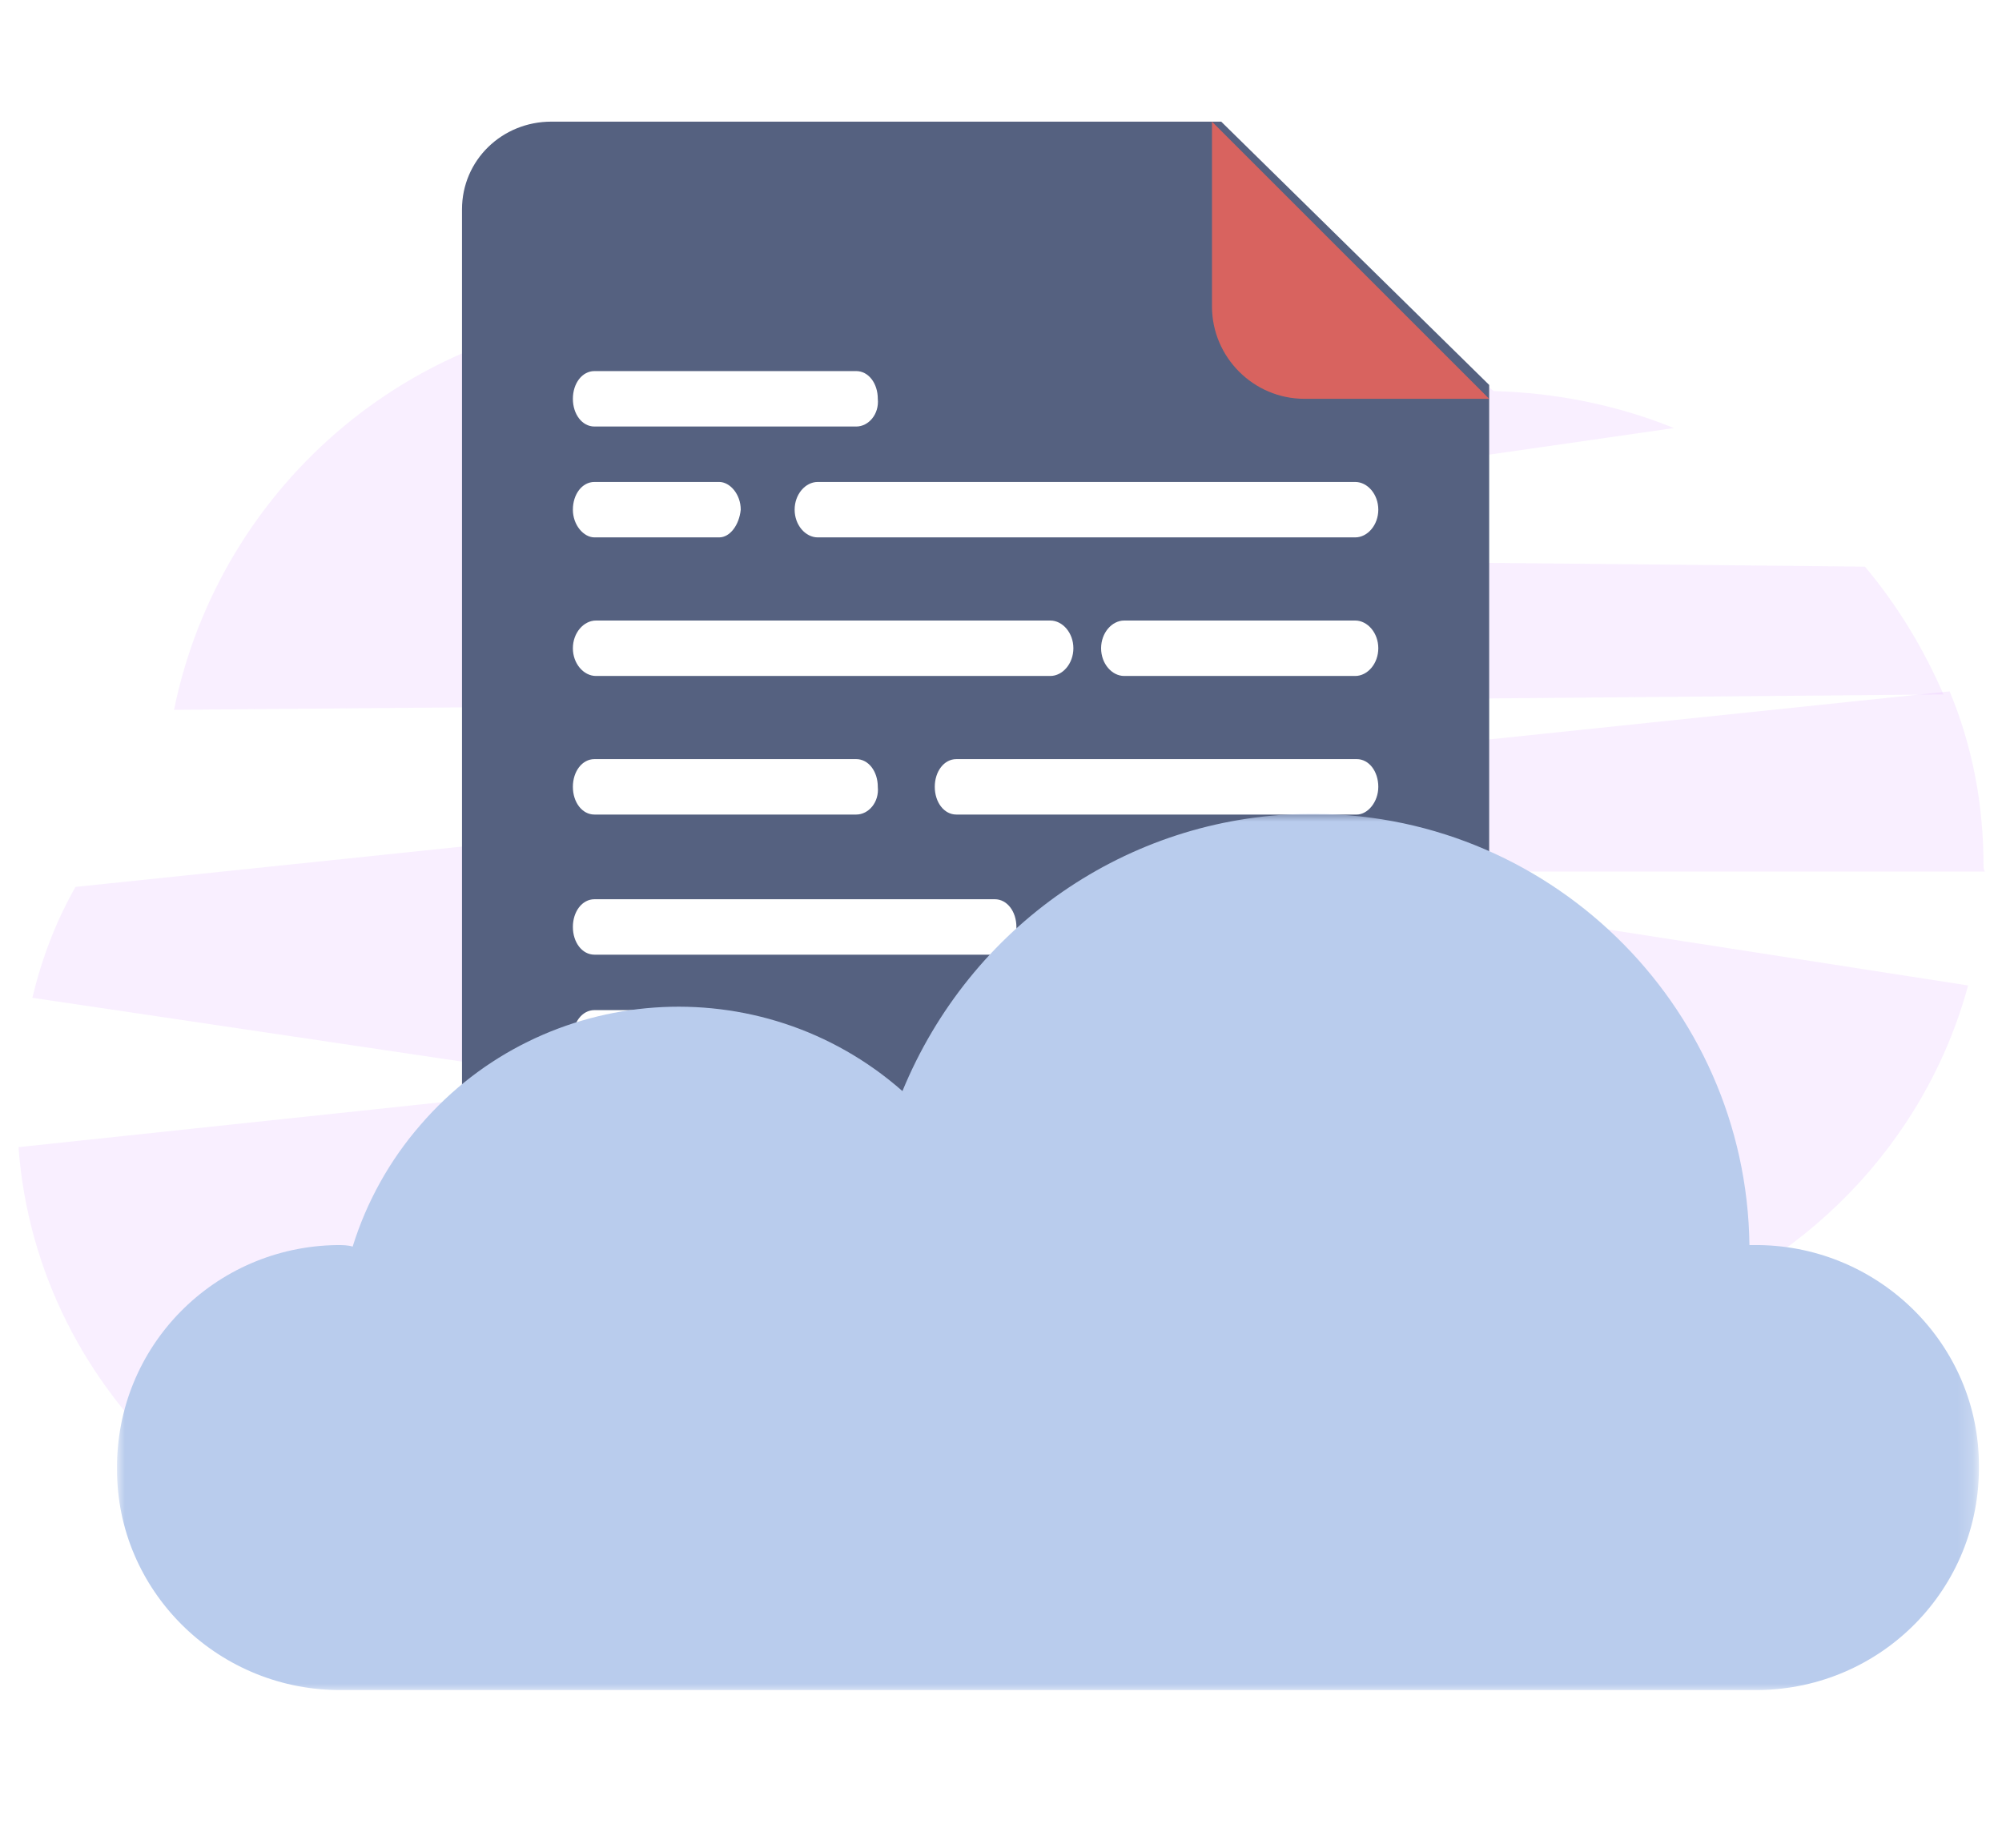 <?xml version="1.0" encoding="utf-8"?>
<!-- Generator: Adobe Illustrator 24.1.0, SVG Export Plug-In . SVG Version: 6.00 Build 0)  -->
<svg version="1.1" id="Layer_1" xmlns="http://www.w3.org/2000/svg" xmlns:xlink="http://www.w3.org/1999/xlink" x="0px" y="0px"
	 viewBox="0 0 130 120" style="enable-background:new 0 0 130 120;" xml:space="preserve">
<style type="text/css">
	.st0{opacity:0.1;fill:#C263FF;enable-background:new    ;}
	.st1{fill-rule:evenodd;clip-rule:evenodd;fill:#556180;}
	.st2{fill-rule:evenodd;clip-rule:evenodd;fill:#D8635F;}
	.st3{fill-rule:evenodd;clip-rule:evenodd;fill:#FFFFFF;}
	.st4{filter:url(#Adobe_OpacityMaskFilter);}
	.st5{mask:url(#mask-2_1_);fill-rule:evenodd;clip-rule:evenodd;fill:#B9CCED;}
</style>
<g id="exame">
	<path id="Path" class="st0" d="M126.2,45.1c-1.3-3-3-5.8-5.1-8.3l-70.1-0.7l57.7-8.3c-3.7-1.5-7.7-2.3-11.7-2.4
		c-11.3-9.3-27.3-9.9-39.2-1.4c-4.6-2.4-9.8-3.7-15-3.7c-15.6,0-28.5,11.1-31.5,25.8L126.2,45.1z"/>
	<path id="Path_1_" class="st0" d="M128.8,56.2c0-3.9-0.7-7.7-2.2-11.3L4.9,57.6c-1.3,2.3-2.2,4.7-2.8,7.2l37.7,5.6L1.2,74.5
		c1.2,16.2,15.1,28.9,32,28.9c8.5,0,16.3-3.2,22.1-8.5c5.8,5.4,13.6,8.7,22.3,8.7c12.8,0,23.9-7.3,29-17.8
		C117,82.5,125,74.3,127.8,64l-47.6-7.4h48.7C128.8,56.5,128.8,56.3,128.8,56.2z"/>
	<g id="Group-34" transform="translate(20, 19)">
		<path id="Fill-1" class="st1" d="M15.8,71.8c-3.2,0-5.8-2.6-5.8-5.7V-5.4c0-3.2,2.6-5.7,5.8-5.7h43.5L76.7,6v60
			c0,3.2-2.6,5.7-5.8,5.7H15.8z"/>
		<path id="Fill-3" class="st2" d="M76.7,6.9h-12c-3.3,0-6-2.7-6-6v-12L76.7,6.9z"/>
		<path id="Fill-5" class="st3" d="M68,15.9H33.1c-0.8,0-1.5-0.8-1.5-1.8c0-1,0.7-1.8,1.5-1.8H68c0.8,0,1.5,0.8,1.5,1.8
			C69.5,15.1,68.8,15.9,68,15.9"/>
		<path id="Fill-7" class="st3" d="M48.2,24.9H18.7c-0.8,0-1.5-0.8-1.5-1.8c0-1,0.7-1.8,1.5-1.8h29.5c0.8,0,1.5,0.8,1.5,1.8
			C49.7,24.1,49,24.9,48.2,24.9"/>
		<path id="Fill-9" class="st3" d="M68.1,33.9h-26c-0.8,0-1.4-0.8-1.4-1.8c0-1,0.6-1.8,1.4-1.8h26c0.8,0,1.4,0.8,1.4,1.8
			C69.5,33.1,68.8,33.9,68.1,33.9"/>
		<path id="Fill-11" class="st3" d="M44.6,43h-26c-0.8,0-1.4-0.8-1.4-1.8c0-1,0.6-1.8,1.4-1.8h26c0.8,0,1.4,0.8,1.4,1.8
			C46.1,42.1,45.4,43,44.6,43"/>
		<path id="Fill-13" class="st3" d="M26.7,15.9h-8.1c-0.7,0-1.4-0.8-1.4-1.8c0-1,0.6-1.8,1.4-1.8h8.1c0.7,0,1.4,0.8,1.4,1.8
			C28,15.1,27.4,15.9,26.7,15.9"/>
		<path id="Fill-15" class="st3" d="M68,24.9H53c-0.8,0-1.5-0.8-1.5-1.8c0-1,0.7-1.8,1.5-1.8h15c0.8,0,1.5,0.8,1.5,1.8
			C69.5,24.1,68.8,24.9,68,24.9"/>
		<path id="Fill-17" class="st3" d="M35.6,33.9h-17c-0.8,0-1.4-0.8-1.4-1.8c0-1,0.6-1.8,1.4-1.8h17c0.8,0,1.4,0.8,1.4,1.8
			C37.1,33.1,36.4,33.9,35.6,33.9"/>
		<path id="Fill-19" class="st3" d="M44.7,59.2h-8.1c-0.7,0-1.3-0.8-1.3-1.8c0-1,0.6-1.8,1.3-1.8h8.1c0.7,0,1.3,0.8,1.3,1.8
			C46.1,58.4,45.5,59.2,44.7,59.2"/>
		<path id="Fill-21" class="st3" d="M30.2,59.2H18.7c-0.8,0-1.4-0.8-1.4-1.8c0-1,0.6-1.8,1.4-1.8h11.5c0.8,0,1.4,0.8,1.4,1.8
			C31.6,58.4,31,59.2,30.2,59.2"/>
		<path id="Fill-23" class="st3" d="M26.7,50.2h-8.1c-0.7,0-1.4-0.8-1.4-1.8s0.6-1.8,1.4-1.8h8.1c0.7,0,1.4,0.8,1.4,1.8
			S27.4,50.2,26.7,50.2"/>
		<path id="Fill-25" class="st3" d="M35.6,8.7h-17c-0.8,0-1.4-0.8-1.4-1.8c0-1,0.6-1.8,1.4-1.8h17c0.8,0,1.4,0.8,1.4,1.8
			C37.1,7.9,36.4,8.7,35.6,8.7"/>
		<path id="Fill-27" class="st3" d="M51.1,50.2c-0.8,0-1.4-0.8-1.4-1.8s0.6-1.8,1.4-1.8h17c0.8,0,1.4,0.8,1.4,1.8s-0.6,1.8-1.4,1.8
			H51.1z"/>
		<path id="Fill-29" class="st3" d="M68.1,43H60c-0.7,0-1.4-0.8-1.4-1.8c0-1,0.6-1.8,1.4-1.8h8.1c0.7,0,1.4,0.8,1.4,1.8
			C69.5,42.1,68.9,43,68.1,43"/>
		<g id="Group-33" transform="translate(0, 35.159)">
			<g id="Clip-32">
			</g>
			<defs>
				<filter id="Adobe_OpacityMaskFilter" filterUnits="userSpaceOnUse" x="-12.4" y="-1.3" width="120.9" height="57">
					<feColorMatrix  type="matrix" values="1 0 0 0 0  0 1 0 0 0  0 0 1 0 0  0 0 0 1 0"/>
				</filter>
			</defs>
			<mask maskUnits="userSpaceOnUse" x="-12.4" y="-1.3" width="120.9" height="57" id="mask-2_1_">
				<g class="st4">
					<polygon id="path-1_1_" class="st3" points="-12.4,-1.3 108.5,-1.3 108.5,55.7 -12.4,55.7 					"/>
				</g>
			</mask>
			<path id="Fill-31" class="st5" d="M94.2,26.7c7.9,0.1,14.3,6.5,14.3,14.3c0.1,8-6.3,14.5-14.3,14.6H1.9
				c-7.9-0.1-14.3-6.5-14.3-14.3c-0.1-8,6.3-14.5,14.3-14.6c0.3,0,0.7,0,1,0.1c0.9-2.9,2.4-5.6,4.4-7.9c8-9.3,22.1-10.3,31.3-2.2
				C43,6,53.2-1.1,64.7-1.3c15.7-0.3,28.7,12.3,28.9,28C93.8,26.7,94,26.7,94.2,26.7L94.2,26.7z"/>
		</g>
	</g>
</g>
</svg>
